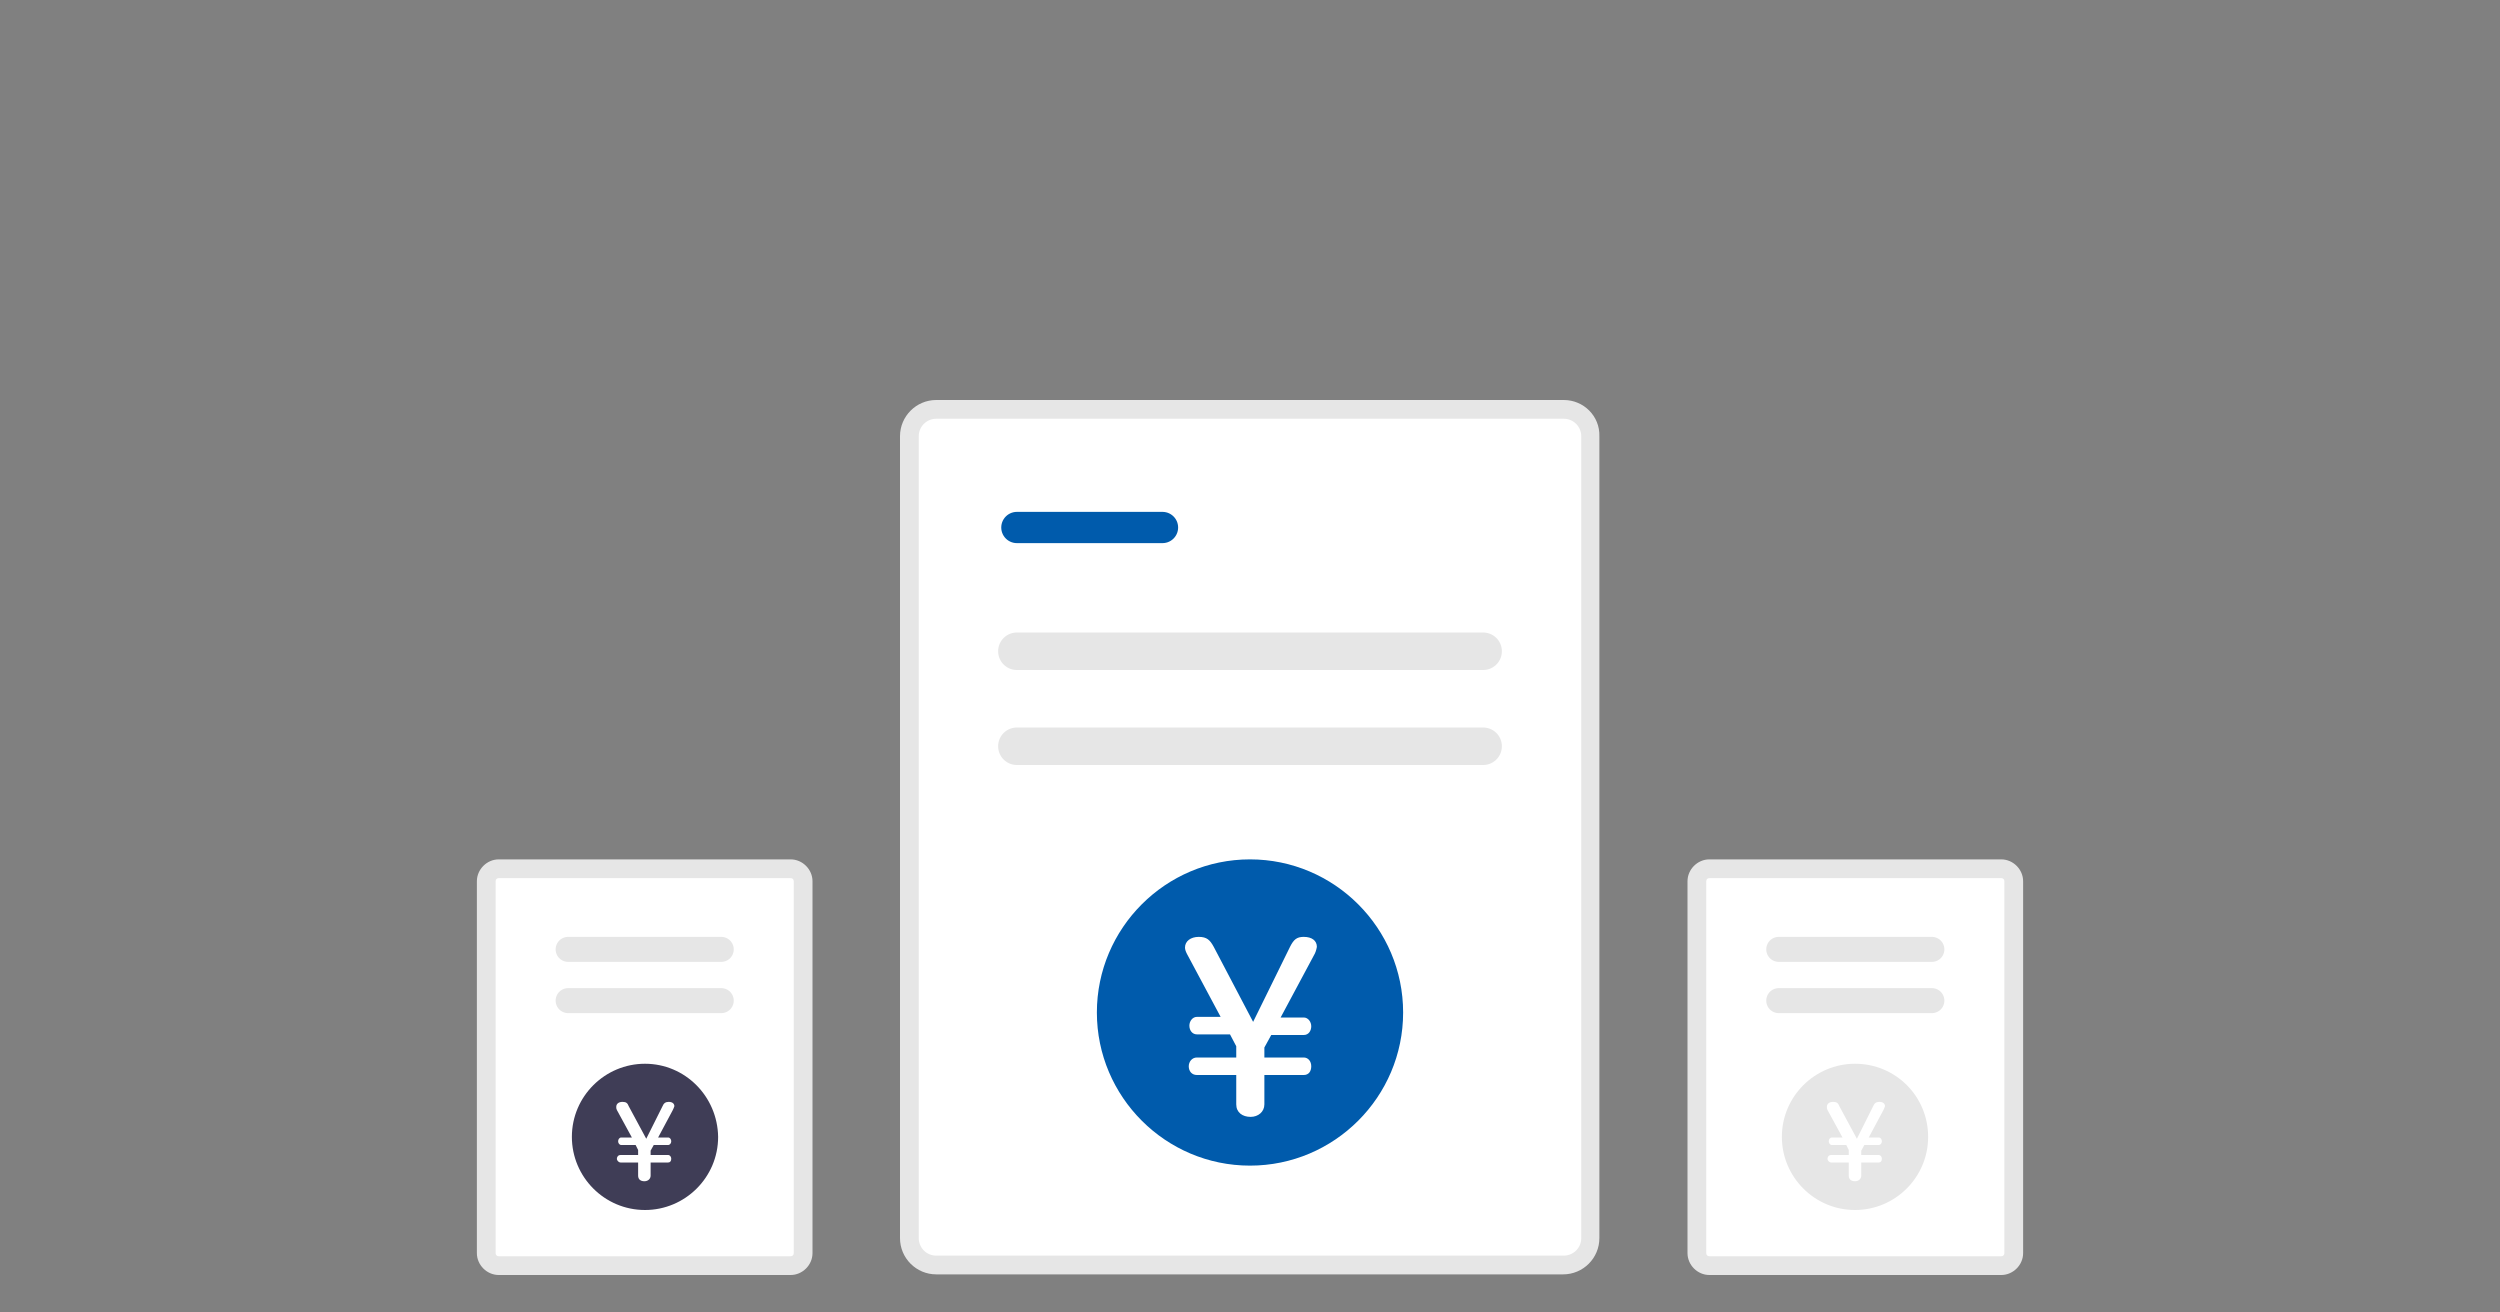 <svg enable-background="new 0 0 400 210" height="210" viewBox="0 0 400 210" width="400" xmlns="http://www.w3.org/2000/svg"><rect x="0" y="0" width="400" height="210" fill="#808080" stroke="none"/><path d="m273.5 202.5c-1.1 0-2-.9-2-2v-59.5c0-1.1.9-2 2-2h46.7c1.1 0 2 .9 2 2v59.5c0 1.1-.9 2-2 2z" fill="#fff"/><path d="m320.2 140.5c.3 0 .5.2.5.5v59.5c0 .3-.2.5-.5.5h-46.7c-.3 0-.5-.2-.5-.5v-59.5c0-.3.2-.5.5-.5zm0-3h-46.7c-1.9 0-3.5 1.6-3.5 3.5v59.5c0 1.9 1.6 3.5 3.5 3.5h46.7c1.9 0 3.5-1.6 3.5-3.5v-59.5c0-1.9-1.6-3.5-3.5-3.5z" fill="#e6e6e6"/><path d="m284.6 160.1h24.5" fill="none" stroke="#e6e6e6" stroke-linecap="round" stroke-width="4"/><path d="m284.6 151.9h24.5" fill="none" stroke="#e6e6e6" stroke-linecap="round" stroke-width="4"/><path d="m296.8 170.2c-6.4 0-11.7 5.2-11.7 11.7 0 6.4 5.2 11.7 11.7 11.7 6.4 0 11.7-5.2 11.7-11.7s-5.2-11.7-11.7-11.7zm4.5 7.5-2.3 4.3h1.6c.3 0 .5.3.5.6s-.2.6-.5.6h-2.3l-.5.9v.7h2.8c.3 0 .5.3.5.6 0 .4-.2.6-.5.6h-2.8v2.1c0 .5-.4.9-1 .9s-1-.3-1-.9v-2.1h-2.8c-.3 0-.6-.3-.6-.6s.2-.6.6-.6h2.8v-.8l-.4-.8h-2.3c-.3 0-.5-.3-.5-.6s.2-.6.5-.6h1.7l-2.4-4.4c-.1-.2-.1-.3-.1-.5 0-.5.4-.8 1-.8s.8.2 1 .7l2.8 5.2 2.6-5.2c.2-.5.5-.7 1-.7.6 0 .9.3.9.7-.1.3-.2.5-.3.7z" fill="#e6e6e6"/><path d="m149.8 202.5c-2.4 0-4.3-1.9-4.3-4.3v-128.4c0-2.4 1.9-4.3 4.3-4.3h100.3c2.4 0 4.3 1.9 4.3 4.3v128.3c0 2.4-1.9 4.3-4.3 4.3h-100.3z" fill="#fff"/><path d="m250.2 67c1.6 0 2.8 1.3 2.8 2.8v128.3c0 1.6-1.3 2.8-2.8 2.8h-100.4c-1.6 0-2.8-1.3-2.8-2.8v-128.3c0-1.6 1.3-2.8 2.8-2.8zm0-3h-100.4c-3.2 0-5.8 2.6-5.8 5.8v128.3c0 3.2 2.6 5.8 5.8 5.8h100.3c3.2 0 5.8-2.6 5.8-5.8v-128.3c.1-3.2-2.5-5.8-5.7-5.8z" fill="#e6e6e6"/><g fill="none" stroke-linecap="round"><path d="m162.7 119.4h74.6" stroke="#e6e6e6" stroke-width="6"/><path d="m162.7 104.2h74.6" stroke="#e6e6e6" stroke-width="6"/><path d="m162.7 84.4h23.3" stroke="#005bac" stroke-width="5"/></g><path d="m200 137.5c-13.5 0-24.5 11-24.5 24.5s11 24.5 24.5 24.5 24.5-11 24.5-24.5-11-24.5-24.5-24.5zm10.2 15.4-5.3 9.9h3.7c.7 0 1.2.7 1.2 1.4s-.4 1.4-1.2 1.4h-5.2l-1.1 2v1.6h6.3c.7 0 1.2.6 1.2 1.4s-.4 1.4-1.2 1.4h-6.3v4.7c0 1.2-1 2-2.2 2-1.3 0-2.3-.7-2.3-2v-4.7h-6.3c-.8 0-1.3-.6-1.3-1.4 0-.7.5-1.4 1.3-1.4h6.3v-1.8l-1-1.9h-5.3c-.7 0-1.2-.6-1.2-1.4 0-.7.5-1.4 1.2-1.4h3.8l-5.4-10.1c-.2-.4-.3-.7-.3-1 0-1 .9-1.7 2.2-1.7s1.8.5 2.4 1.6l6.3 12 5.9-12c.6-1.2 1.1-1.6 2.2-1.6 1.3 0 2.1.6 2.1 1.6-.1.5-.2.9-.5 1.4z" fill="#005bac"/><path d="m79.8 202.5c-1.1 0-2-.9-2-2v-59.5c0-1.1.9-2 2-2h46.7c1.1 0 2 .9 2 2v59.5c0 1.1-.9 2-2 2z" fill="#fff"/><path d="m126.5 140.5c.3 0 .5.2.5.5v59.5c0 .3-.2.5-.5.5h-46.7c-.3 0-.5-.2-.5-.5v-59.5c0-.3.2-.5.5-.5zm0-3h-46.7c-1.9 0-3.5 1.6-3.5 3.5v59.5c0 1.9 1.6 3.5 3.5 3.5h46.7c1.9 0 3.5-1.6 3.5-3.5v-59.5c0-1.9-1.6-3.5-3.5-3.5z" fill="#e6e6e6"/><path d="m90.9 160.1h24.5" fill="none" stroke="#e6e6e6" stroke-linecap="round" stroke-width="4"/><path d="m90.9 151.9h24.5" fill="none" stroke="#e6e6e6" stroke-linecap="round" stroke-width="4"/><path d="m103.2 170.2c-6.4 0-11.7 5.2-11.7 11.7 0 6.4 5.2 11.7 11.7 11.7 6.4 0 11.7-5.2 11.7-11.7-.1-6.5-5.3-11.7-11.7-11.7zm4.4 7.5-2.3 4.3h1.6c.3 0 .5.3.5.6s-.2.6-.5.6h-2.3l-.5.9v.7h2.8c.3 0 .5.3.5.6 0 .4-.2.6-.5.6h-2.8v2.1c0 .5-.4.9-1 .9s-1-.3-1-.9v-2.1h-2.8c-.3 0-.6-.3-.6-.6s.2-.6.6-.6h2.8v-.8l-.4-.8h-2.3c-.3 0-.5-.3-.5-.6s.2-.6.5-.6h1.7l-2.4-4.4c-.1-.2-.1-.3-.1-.5 0-.5.4-.8 1-.8s.8.2 1 .7l2.8 5.2 2.6-5.2c.2-.5.5-.7 1-.7.6 0 .9.3.9.7-.1.3-.2.5-.3.7z" fill="#3f3d56"/></svg>